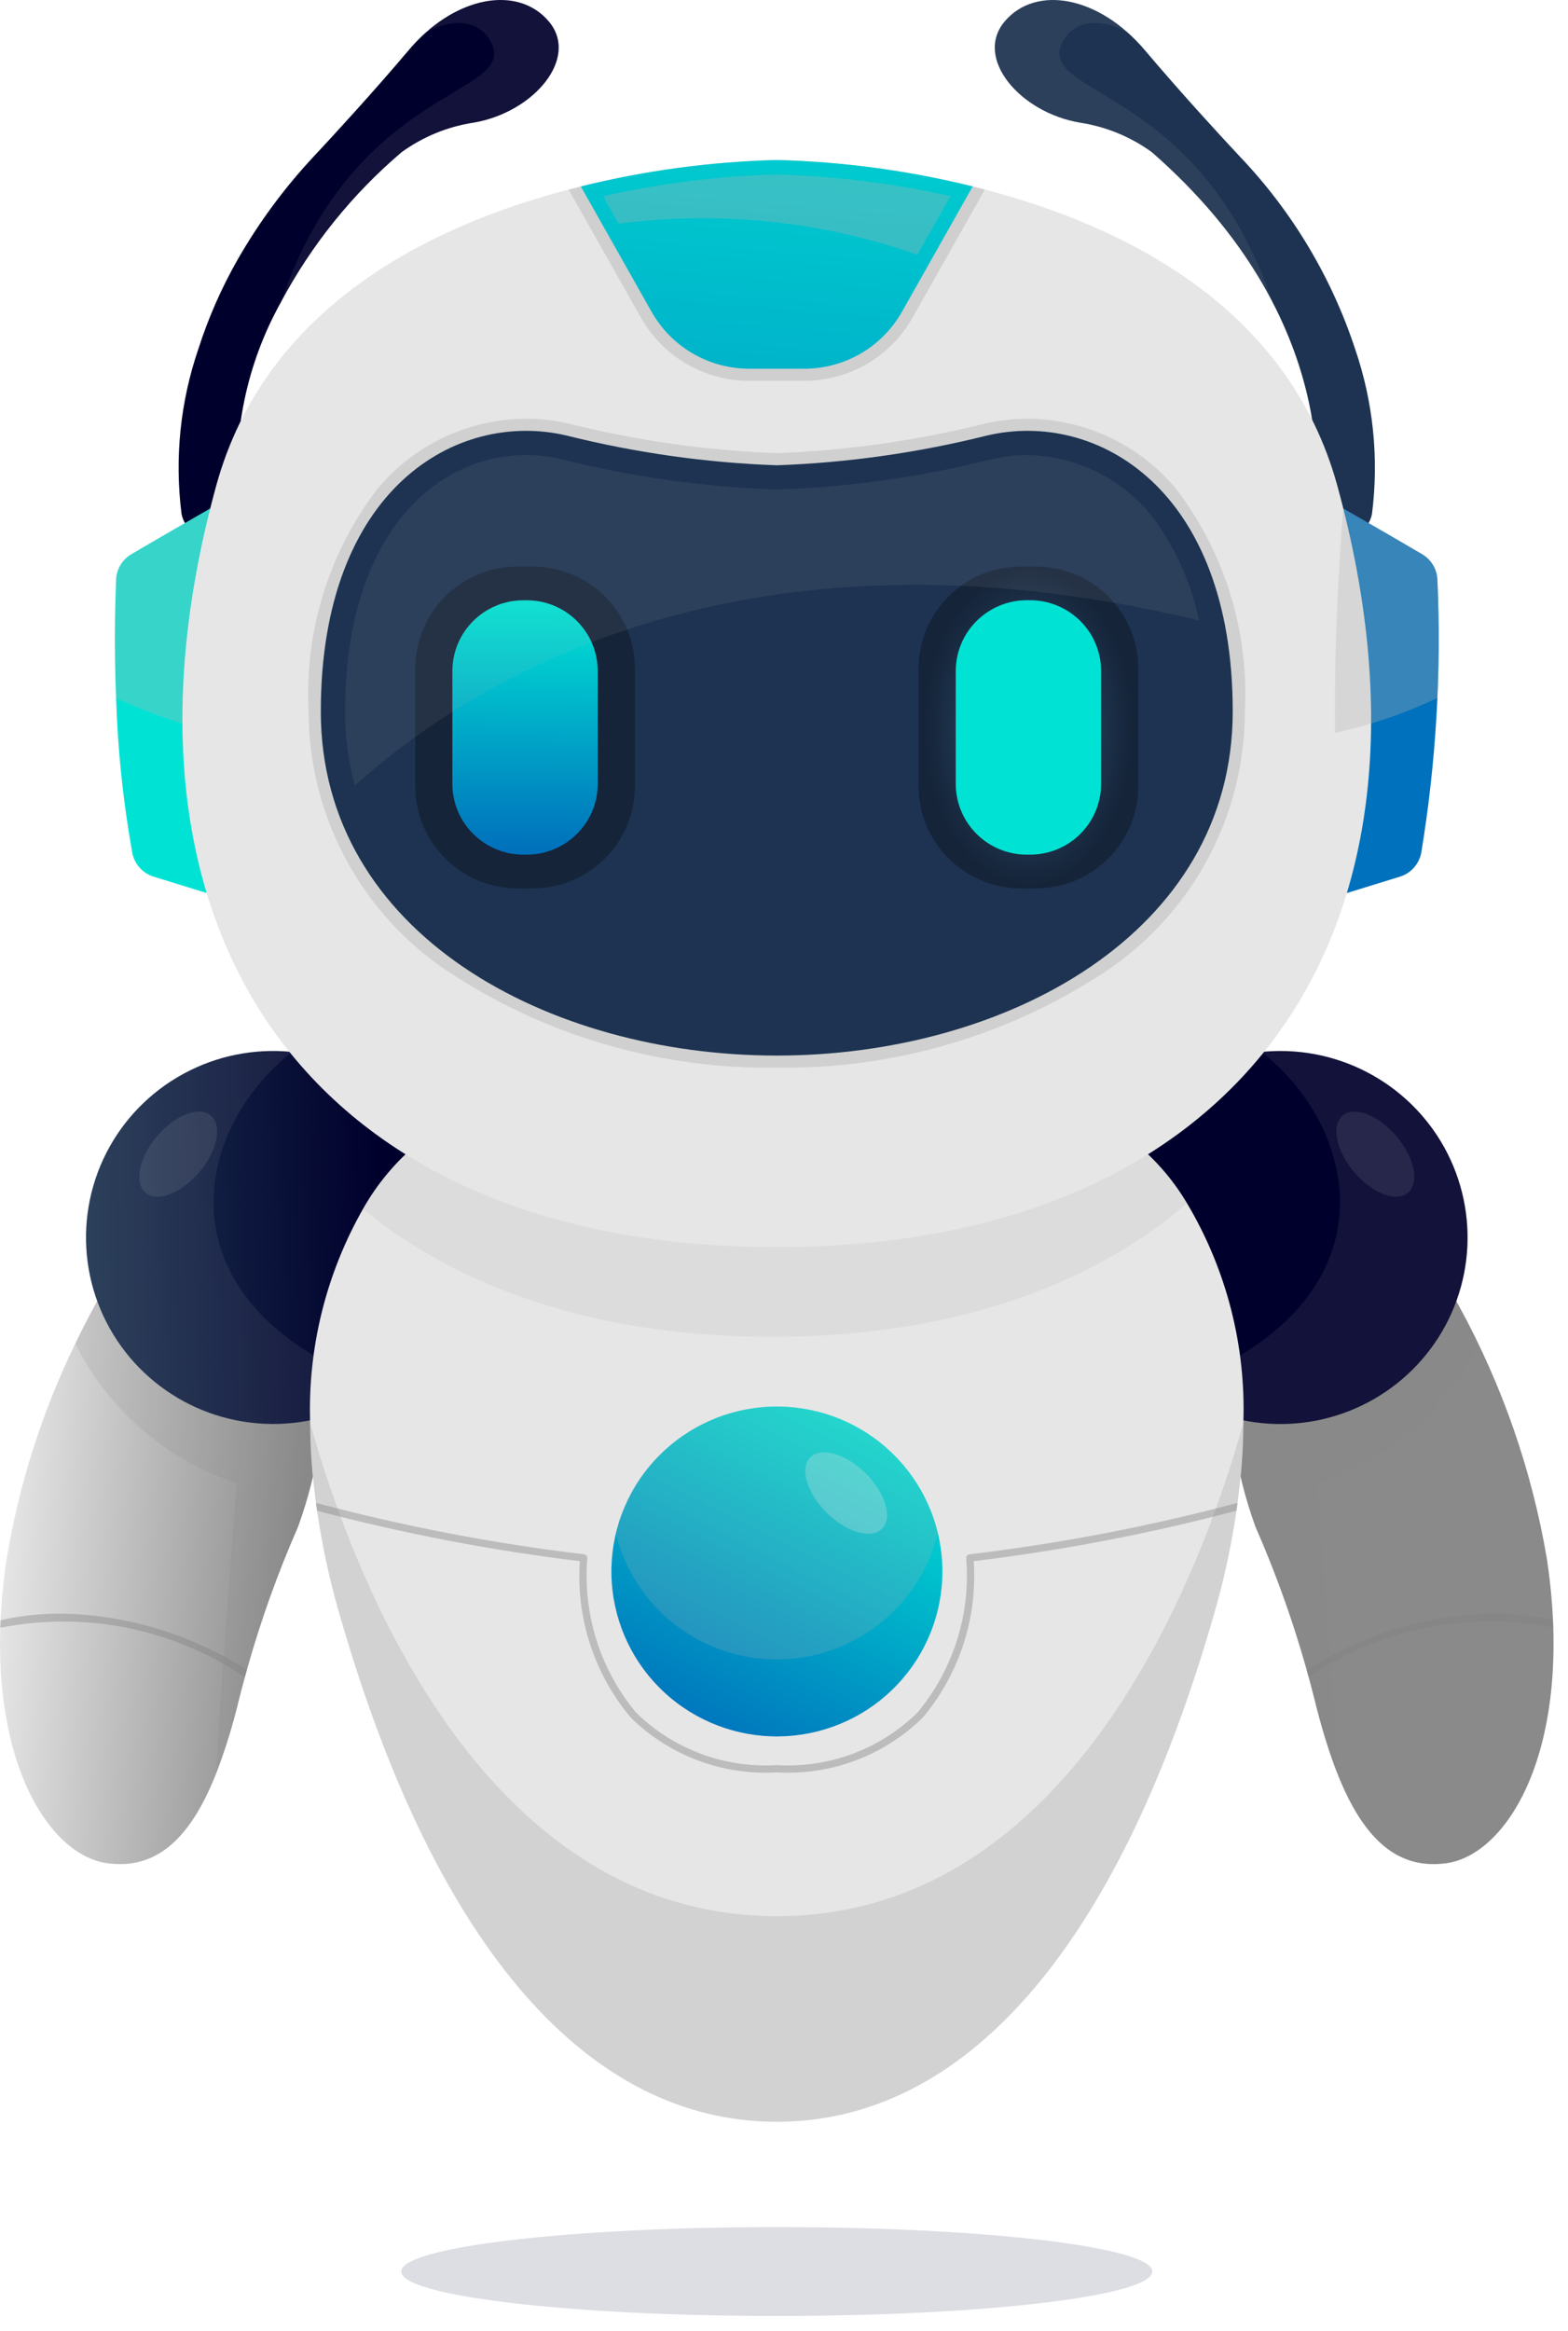 <svg width="35" height="52" viewBox="0 0 35 52" fill="none" xmlns="http://www.w3.org/2000/svg">
<path d="M6.654 34.055C6.198 35.092 5.816 36.158 5.511 37.248C5.496 37.301 5.481 37.356 5.466 37.411C5.424 37.566 5.381 37.725 5.34 37.888C5.207 38.447 5.039 38.997 4.835 39.535C4.306 40.883 3.591 41.679 2.486 41.572C1.237 41.485 -0.098 39.612 0.006 36.31C0.007 36.254 0.01 36.197 0.012 36.14C0.034 35.689 0.078 35.239 0.145 34.792C0.421 33.12 0.938 31.496 1.681 29.971C1.824 29.673 1.969 29.391 2.112 29.129C2.27 28.835 2.426 28.564 2.575 28.32C3.182 27.327 3.668 26.762 3.656 26.753C4.569 27.163 5.38 27.765 6.035 28.52C6.121 28.621 6.206 28.725 6.286 28.833C7.137 29.978 7.559 31.534 6.654 34.055Z" fill="url(#paint0_linear_2535_9625)"/>
<g style="mix-blend-mode:multiply" opacity="0.17">
<path d="M6.654 34.055C6.198 35.091 5.816 36.158 5.511 37.248C5.496 37.301 5.481 37.356 5.466 37.41C5.424 37.566 5.381 37.724 5.34 37.888C5.207 38.447 5.039 38.997 4.835 39.535C4.803 39.199 5.285 33.084 5.285 33.084C4.507 32.829 3.788 32.422 3.169 31.887C2.551 31.353 2.045 30.701 1.681 29.97C1.824 29.672 1.969 29.391 2.112 29.128C2.27 28.834 2.426 28.564 2.575 28.32C3.822 28.407 5.062 28.578 6.286 28.833C7.137 29.977 7.559 31.534 6.654 34.055Z" fill="#808080"/>
</g>
<path d="M28.023 34.055C28.567 35.294 29.007 36.576 29.337 37.888C29.906 40.195 30.69 41.717 32.191 41.572C33.62 41.472 35.162 39.034 34.532 34.792C34.198 32.808 33.533 30.894 32.564 29.128C32.114 28.297 31.598 27.502 31.02 26.752C30.108 27.162 29.296 27.765 28.642 28.519C27.632 29.692 27.032 31.296 28.023 34.055Z" fill="url(#paint1_linear_2535_9625)"/>
<g style="mix-blend-mode:multiply" opacity="0.17">
<path d="M28.023 34.055C28.478 35.091 28.86 36.158 29.165 37.248L29.21 37.41C29.253 37.566 29.295 37.724 29.336 37.888C29.469 38.447 29.638 38.997 29.841 39.535C29.873 39.199 29.392 33.084 29.392 33.084C30.169 32.829 30.888 32.422 31.507 31.887C32.126 31.353 32.631 30.701 32.995 29.97C32.852 29.672 32.708 29.391 32.564 29.128C32.406 28.834 32.25 28.564 32.101 28.32C30.854 28.407 29.614 28.578 28.39 28.833C27.54 29.977 27.117 31.534 28.023 34.055Z" fill="#808080"/>
</g>
<path d="M10.273 27.604C10.273 28.445 10.017 29.265 9.539 29.958C9.062 30.651 8.384 31.184 7.597 31.486C6.809 31.788 5.948 31.845 5.127 31.65C4.306 31.455 3.564 31.017 2.998 30.393C2.432 29.769 2.069 28.99 1.957 28.157C1.845 27.323 1.989 26.476 2.369 25.726C2.75 24.976 3.351 24.358 4.091 23.955C4.831 23.551 5.677 23.38 6.516 23.465C7.546 23.569 8.5 24.05 9.194 24.815C9.888 25.579 10.272 26.573 10.273 27.604Z" fill="url(#paint2_linear_2535_9625)"/>
<g style="mix-blend-mode:screen" opacity="0.1">
<path d="M7.405 31.556C6.814 31.75 6.187 31.81 5.569 31.732C4.952 31.654 4.36 31.439 3.836 31.104C3.313 30.768 2.871 30.32 2.544 29.793C2.216 29.266 2.011 28.673 1.944 28.057C1.876 27.441 1.948 26.817 2.153 26.232C2.358 25.647 2.692 25.115 3.131 24.674C3.569 24.234 4.1 23.897 4.686 23.688C5.272 23.479 5.897 23.403 6.517 23.465C4.401 25.136 3.682 28.53 7.378 30.444C7.435 30.812 7.444 31.186 7.405 31.556Z" fill="#B3B3B3"/>
</g>
<path d="M24.404 27.604C24.404 28.427 24.649 29.232 25.108 29.916C25.567 30.6 26.219 31.133 26.982 31.448C27.746 31.763 28.585 31.845 29.396 31.685C30.206 31.524 30.95 31.128 31.535 30.546C32.119 29.964 32.517 29.223 32.678 28.416C32.839 27.609 32.756 26.772 32.44 26.012C32.124 25.252 31.588 24.602 30.901 24.145C30.215 23.688 29.407 23.444 28.581 23.444C28.032 23.444 27.489 23.552 26.982 23.761C26.476 23.97 26.015 24.276 25.627 24.662C25.239 25.049 24.931 25.507 24.722 26.012C24.512 26.517 24.404 27.058 24.404 27.604Z" fill="url(#paint3_linear_2535_9625)"/>
<g style="mix-blend-mode:screen" opacity="0.1">
<path d="M27.272 31.556C27.863 31.75 28.49 31.81 29.107 31.732C29.725 31.654 30.317 31.439 30.84 31.104C31.364 30.768 31.805 30.321 32.133 29.794C32.46 29.266 32.665 28.673 32.733 28.057C32.8 27.441 32.729 26.817 32.524 26.232C32.318 25.647 31.984 25.115 31.546 24.674C31.108 24.234 30.576 23.897 29.991 23.688C29.405 23.479 28.779 23.403 28.16 23.465C30.275 25.136 30.995 28.53 27.299 30.444C27.242 30.812 27.232 31.186 27.272 31.556Z" fill="#B3B3B3"/>
</g>
<path d="M20.757 35.76C20.757 36.433 20.556 37.091 20.18 37.651C19.805 38.211 19.271 38.648 18.646 38.905C18.022 39.163 17.334 39.23 16.671 39.099C16.008 38.968 15.399 38.643 14.921 38.167C14.443 37.691 14.117 37.084 13.986 36.424C13.854 35.764 13.921 35.079 14.18 34.457C14.439 33.835 14.877 33.303 15.439 32.929C16.001 32.555 16.662 32.355 17.338 32.355C18.245 32.355 19.114 32.714 19.755 33.352C20.396 33.991 20.757 34.857 20.757 35.76Z" fill="#FF0000"/>
<path d="M27.753 31.743C27.749 32.341 27.706 32.938 27.623 33.531C27.616 33.586 27.608 33.642 27.6 33.698C27.476 34.524 27.295 35.341 27.059 36.142C24.916 43.507 21.509 47.329 17.338 47.329C13.168 47.329 9.76 43.507 7.618 36.142C7.382 35.341 7.201 34.524 7.077 33.698C7.068 33.642 7.061 33.586 7.053 33.531C6.97 32.938 6.927 32.34 6.923 31.741C6.868 30.072 7.276 28.419 8.103 26.967C8.421 26.403 8.841 25.902 9.342 25.492C11.912 24.6 14.617 24.16 17.338 24.191C20.059 24.16 22.765 24.6 25.334 25.492C25.797 25.869 26.19 26.325 26.494 26.838C27.377 28.319 27.814 30.022 27.753 31.743Z" fill="url(#paint4_linear_2535_9625)"/>
<g style="mix-blend-mode:multiply" opacity="0.1">
<path d="M26.494 26.838C25.117 28.045 22.24 29.819 17.234 29.819C12.404 29.819 9.543 28.166 8.103 26.967C8.421 26.403 8.841 25.902 9.342 25.492C11.912 24.6 14.617 24.16 17.338 24.191C20.059 24.16 22.765 24.6 25.334 25.492C25.797 25.869 26.19 26.325 26.494 26.838Z" fill="#808080"/>
</g>
<path d="M21.036 35.057C21.035 35.995 20.674 36.898 20.027 37.58C19.381 38.262 18.497 38.672 17.556 38.727C16.616 38.782 15.69 38.476 14.968 37.874C14.246 37.271 13.783 36.416 13.673 35.485C13.562 34.553 13.814 33.614 14.375 32.861C14.937 32.108 15.766 31.596 16.693 31.432C17.62 31.267 18.576 31.461 19.364 31.975C20.152 32.489 20.714 33.283 20.934 34.195C21.002 34.477 21.036 34.767 21.036 35.057Z" fill="url(#paint5_linear_2535_9625)"/>
<g style="mix-blend-mode:screen" opacity="0.2">
<path d="M20.934 34.195C20.739 34.999 20.279 35.714 19.627 36.226C18.974 36.737 18.168 37.016 17.338 37.016C16.508 37.016 15.702 36.737 15.05 36.226C14.398 35.714 13.937 34.999 13.743 34.195C13.937 33.391 14.398 32.676 15.05 32.164C15.702 31.653 16.508 31.375 17.338 31.375C18.168 31.375 18.974 31.653 19.627 32.164C20.279 32.676 20.739 33.391 20.934 34.195Z" fill="#B3B3B3"/>
</g>
<g style="mix-blend-mode:screen" opacity="0.27">
<path d="M18.45 33.74C18.892 34.181 19.446 34.342 19.688 34.101C19.93 33.86 19.768 33.307 19.327 32.868C18.885 32.428 18.331 32.266 18.089 32.507C17.846 32.748 18.008 33.301 18.45 33.74Z" fill="#E6E6E6"/>
</g>
<g style="mix-blend-mode:screen" opacity="0.1">
<path d="M4.451 26.143C4.049 26.619 3.51 26.827 3.249 26.607C2.987 26.388 3.1 25.824 3.503 25.348C3.905 24.872 4.443 24.664 4.705 24.883C4.967 25.103 4.853 25.667 4.451 26.143Z" fill="#E6E6E6"/>
</g>
<g style="mix-blend-mode:screen" opacity="0.1">
<path d="M30.225 26.143C30.628 26.619 31.166 26.827 31.428 26.607C31.69 26.388 31.576 25.824 31.174 25.348C30.771 24.872 30.233 24.664 29.971 24.883C29.709 25.103 29.823 25.667 30.225 26.143Z" fill="#E6E6E6"/>
</g>
<g style="mix-blend-mode:darken" opacity="0.64">
<g style="mix-blend-mode:darken" opacity="0.64">
<path d="M27.6 33.698C25.673 34.208 23.713 34.584 21.734 34.824C21.821 36.088 21.416 37.336 20.601 38.309C20.174 38.73 19.663 39.057 19.101 39.268C18.539 39.48 17.938 39.57 17.338 39.535C16.738 39.571 16.138 39.48 15.576 39.268C15.013 39.057 14.502 38.73 14.076 38.309C13.261 37.336 12.855 36.088 12.943 34.824C10.964 34.584 9.004 34.208 7.077 33.698C7.068 33.641 7.061 33.586 7.053 33.53C7.064 33.528 7.075 33.529 7.086 33.532C9.04 34.051 11.029 34.432 13.037 34.671C13.058 34.673 13.077 34.684 13.091 34.7C13.104 34.715 13.111 34.736 13.11 34.757C13.007 36.001 13.396 37.236 14.194 38.198C14.606 38.603 15.099 38.917 15.641 39.119C16.182 39.322 16.761 39.408 17.338 39.373C17.916 39.408 18.494 39.322 19.036 39.119C19.578 38.917 20.07 38.603 20.482 38.198C21.28 37.236 21.67 36.001 21.567 34.757C21.566 34.736 21.573 34.715 21.586 34.7C21.6 34.684 21.619 34.673 21.64 34.671C23.648 34.432 25.637 34.051 27.591 33.532C27.602 33.529 27.613 33.528 27.623 33.53C27.616 33.586 27.608 33.641 27.6 33.698Z" fill="#808080"/>
</g>
</g>
<g style="mix-blend-mode:multiply" opacity="0.2">
<path d="M27.753 31.743C27.727 33.234 27.494 34.715 27.059 36.142C24.916 43.507 21.509 47.329 17.338 47.329C13.168 47.329 9.76 43.507 7.618 36.142C7.183 34.714 6.949 33.233 6.923 31.741C7.815 34.943 10.673 42.743 17.338 42.743C24.002 42.743 26.86 34.947 27.753 31.743Z" fill="#808080"/>
</g>
<g style="mix-blend-mode:multiply" opacity="0.63">
<g style="mix-blend-mode:multiply" opacity="0.63">
<path d="M5.511 37.248C5.496 37.301 5.481 37.356 5.466 37.411C4.675 36.875 3.785 36.502 2.847 36.313C1.909 36.124 0.943 36.123 0.006 36.31C0.007 36.254 0.009 36.197 0.012 36.14C0.562 36.017 1.127 35.972 1.69 36.005C3.05 36.088 4.365 36.516 5.511 37.248Z" fill="#808080"/>
</g>
</g>
<g style="mix-blend-mode:multiply" opacity="0.63">
<g style="mix-blend-mode:multiply" opacity="0.63">
<path d="M29.165 37.248L29.21 37.411C30.001 36.875 30.892 36.502 31.829 36.313C32.767 36.124 33.733 36.123 34.671 36.31C34.669 36.254 34.667 36.197 34.664 36.14C34.114 36.017 33.549 35.972 32.986 36.005C31.627 36.088 30.311 36.516 29.165 37.248Z" fill="#808080"/>
</g>
</g>
<path d="M10.569 2.736C9.991 2.824 9.442 3.05 8.968 3.392C7.866 4.327 6.952 5.462 6.273 6.735L6.273 6.737C5.509 8.103 5.181 9.668 5.332 11.223C5.364 11.393 5.327 11.567 5.229 11.709C5.132 11.851 4.981 11.948 4.812 11.98C4.642 12.012 4.467 11.975 4.324 11.878C4.182 11.78 4.084 11.631 4.052 11.462C3.895 10.224 4.023 8.967 4.427 7.786C4.65 7.09 4.945 6.419 5.308 5.784C5.78 4.961 6.346 4.194 6.994 3.5L6.997 3.496C7.033 3.456 7.071 3.417 7.108 3.378C7.415 3.048 8.291 2.102 9.122 1.12C9.216 1.008 9.317 0.901 9.423 0.8H9.423C10.411 -0.133 11.623 -0.262 12.249 0.477C12.941 1.294 11.912 2.51 10.569 2.736Z" fill="url(#paint6_linear_2535_9625)"/>
<path d="M22.427 0.477C23.119 -0.339 24.526 -0.096 25.555 1.12C26.386 2.102 27.261 3.049 27.568 3.377C27.606 3.417 27.643 3.457 27.68 3.497L27.683 3.5C28.846 4.722 29.722 6.186 30.249 7.787C30.653 8.967 30.782 10.225 30.625 11.462C30.609 11.546 30.577 11.626 30.53 11.697C30.483 11.768 30.423 11.83 30.352 11.878C30.282 11.926 30.203 11.96 30.119 11.977C30.035 11.995 29.949 11.996 29.865 11.98C29.781 11.965 29.701 11.933 29.629 11.886C29.557 11.84 29.496 11.78 29.447 11.71C29.35 11.568 29.313 11.393 29.345 11.224C29.353 11.178 30.039 7.167 25.708 3.392C25.235 3.05 24.686 2.825 24.107 2.736C22.764 2.51 21.735 1.294 22.427 0.477Z" fill="url(#paint7_linear_2535_9625)"/>
<path d="M4.876 16.347C4.874 17.543 4.787 18.737 4.613 19.92L3.431 19.556C3.31 19.519 3.201 19.449 3.117 19.355C3.032 19.26 2.975 19.144 2.952 19.02C2.748 17.88 2.627 16.726 2.591 15.569C2.546 14.412 2.571 13.437 2.592 12.931C2.596 12.815 2.63 12.703 2.689 12.604C2.749 12.504 2.832 12.422 2.932 12.363C3.553 11.997 4.692 11.343 4.692 11.343C4.692 11.343 4.909 13.752 4.876 16.347Z" fill="url(#paint8_linear_2535_9625)"/>
<g style="mix-blend-mode:screen" opacity="0.31">
<path d="M4.876 16.347C4.087 16.176 3.32 15.915 2.591 15.569C2.546 14.412 2.571 13.437 2.592 12.931C2.596 12.815 2.63 12.703 2.689 12.604C2.749 12.504 2.832 12.422 2.932 12.363C3.553 11.997 4.692 11.343 4.692 11.343C4.692 11.343 4.909 13.752 4.876 16.347Z" fill="#B3B3B3"/>
</g>
<path d="M30.063 19.921L31.245 19.556C31.367 19.519 31.476 19.449 31.56 19.355C31.644 19.26 31.701 19.144 31.725 19.02C32.056 17.008 32.177 14.967 32.085 12.931C32.08 12.815 32.047 12.703 31.987 12.604C31.927 12.505 31.844 12.422 31.744 12.363C31.123 11.997 29.985 11.343 29.985 11.343C29.727 14.198 29.753 17.071 30.063 19.921Z" fill="url(#paint9_linear_2535_9625)"/>
<path d="M17.338 27.819C7.029 27.819 2.066 20.894 4.825 10.838C5.923 6.834 9.606 5.035 12.693 4.228C12.784 4.204 12.875 4.181 12.965 4.159C14.397 3.804 15.863 3.607 17.338 3.569C18.813 3.607 20.28 3.804 21.712 4.159C21.802 4.181 21.893 4.204 21.984 4.228C25.071 5.035 28.754 6.834 29.852 10.838C32.611 20.894 27.648 27.819 17.338 27.819Z" fill="url(#paint10_linear_2535_9625)"/>
<g style="mix-blend-mode:screen" opacity="0.42">
<path d="M17.338 23.816C14.807 23.852 12.322 23.149 10.188 21.793C9.179 21.165 8.346 20.292 7.769 19.255C7.192 18.219 6.889 17.053 6.889 15.868C6.795 14.094 7.333 12.343 8.408 10.925C8.812 10.433 9.32 10.035 9.897 9.761C10.473 9.487 11.103 9.343 11.742 9.34C12.067 9.34 12.391 9.377 12.707 9.452C14.224 9.83 15.776 10.05 17.338 10.108C18.901 10.049 20.453 9.829 21.969 9.452C22.286 9.377 22.609 9.34 22.934 9.34C23.573 9.343 24.203 9.487 24.779 9.761C25.356 10.035 25.864 10.433 26.268 10.925C27.343 12.343 27.881 14.094 27.787 15.868C27.787 17.053 27.484 18.219 26.907 19.255C26.33 20.292 25.498 21.165 24.488 21.793C22.355 23.149 19.869 23.852 17.338 23.816Z" fill="#B3B3B3"/>
</g>
<path d="M27.516 15.868C27.516 10.9 24.477 9.14 22.032 9.715C20.495 10.099 18.922 10.322 17.338 10.379C15.755 10.322 14.181 10.099 12.645 9.715C10.199 9.14 7.161 10.9 7.161 15.868C7.161 20.836 12.249 23.546 17.338 23.546C22.427 23.546 27.516 20.836 27.516 15.868Z" fill="url(#paint11_linear_2535_9625)"/>
<g style="mix-blend-mode:screen" opacity="0.05">
<g style="mix-blend-mode:screen" opacity="0.05">
<path d="M24.501 19.17H8.677C8.712 19.223 8.748 19.274 8.784 19.326H25.893C25.929 19.274 25.964 19.223 25.999 19.17H24.501Z" fill="#B3B3B3"/>
</g>
<g style="mix-blend-mode:screen" opacity="0.05">
<path d="M24.501 18.392H8.244C8.268 18.445 8.293 18.497 8.319 18.548H26.358C26.383 18.497 26.408 18.445 26.433 18.392H24.501H24.501Z" fill="#B3B3B3"/>
</g>
<g style="mix-blend-mode:screen" opacity="0.05">
<path d="M24.5 17.614H7.95C7.966 17.666 7.982 17.718 7.999 17.769H26.677C26.694 17.718 26.71 17.666 26.726 17.614H24.5Z" fill="#B3B3B3"/>
</g>
<g style="mix-blend-mode:screen" opacity="0.05">
<path d="M24.501 16.835H7.776C7.784 16.888 7.793 16.939 7.803 16.991H26.874C26.883 16.939 26.892 16.888 26.901 16.835H24.501Z" fill="#B3B3B3"/>
</g>
<g style="mix-blend-mode:screen" opacity="0.05">
<path d="M24.501 16.057H7.707C7.708 16.109 7.71 16.161 7.713 16.213H26.963C26.966 16.161 26.968 16.109 26.97 16.057H24.501Z" fill="#B3B3B3"/>
</g>
<g style="mix-blend-mode:screen" opacity="0.05">
<path d="M24.501 18.781H8.442C8.471 18.834 8.501 18.886 8.531 18.937H26.145C26.176 18.886 26.206 18.834 26.235 18.781H24.501Z" fill="#B3B3B3"/>
</g>
<g style="mix-blend-mode:screen" opacity="0.05">
<path d="M24.501 18.003H8.081C8.101 18.055 8.121 18.107 8.142 18.159H26.534C26.555 18.107 26.576 18.055 26.595 18.003H24.501Z" fill="#B3B3B3"/>
</g>
<g style="mix-blend-mode:screen" opacity="0.05">
<path d="M24.501 17.224H7.849C7.861 17.277 7.874 17.328 7.887 17.38H26.79C26.803 17.328 26.815 17.277 26.827 17.224H24.501Z" fill="#B3B3B3"/>
</g>
<g style="mix-blend-mode:screen" opacity="0.05">
<path d="M24.501 16.446H7.73C7.734 16.498 7.739 16.55 7.745 16.602H26.932C26.938 16.55 26.942 16.498 26.947 16.446H24.501Z" fill="#B3B3B3"/>
</g>
<g style="mix-blend-mode:screen" opacity="0.05">
<path d="M24.501 20.727H10.111C10.178 20.78 10.244 20.832 10.311 20.882H24.366C24.406 20.852 24.446 20.82 24.487 20.789L24.5 20.778L24.514 20.767L24.565 20.727H24.5H24.501Z" fill="#B3B3B3"/>
</g>
<g style="mix-blend-mode:screen" opacity="0.05">
<path d="M24.501 19.948H9.284C9.332 20.001 9.381 20.053 9.43 20.104H25.247C25.296 20.053 25.345 20.001 25.393 19.948H24.501Z" fill="#B3B3B3"/>
</g>
<g style="mix-blend-mode:screen" opacity="0.05">
<path d="M24.501 20.337H9.666C9.722 20.391 9.779 20.442 9.836 20.493H24.841C24.898 20.442 24.954 20.391 25.011 20.337H24.501Z" fill="#B3B3B3"/>
</g>
<g style="mix-blend-mode:screen" opacity="0.05">
<path d="M24.501 19.559H8.957C8.998 19.612 9.04 19.664 9.082 19.715H25.595C25.637 19.664 25.678 19.612 25.72 19.559H24.501Z" fill="#B3B3B3"/>
</g>
<g style="mix-blend-mode:screen" opacity="0.05">
<path d="M23.62 10.221H22.255C22.222 10.227 22.189 10.233 22.156 10.241C21.949 10.29 21.747 10.335 21.551 10.376H24.153C23.98 10.31 23.801 10.258 23.62 10.221Z" fill="#B3B3B3"/>
</g>
<g style="mix-blend-mode:screen" opacity="0.05">
<path d="M20.594 22.283H12.988C13.144 22.337 13.302 22.389 13.463 22.438H21.214C21.374 22.39 21.533 22.338 21.689 22.283H20.594H20.594Z" fill="#B3B3B3"/>
</g>
<g style="mix-blend-mode:screen" opacity="0.05">
<path d="M20.594 21.505H11.261C11.354 21.558 11.449 21.61 11.546 21.66H23.131C23.227 21.61 23.322 21.558 23.415 21.505H20.594H20.594Z" fill="#B3B3B3"/>
</g>
<g style="mix-blend-mode:screen" opacity="0.05">
<path d="M20.594 21.894H12.022C12.139 21.948 12.258 22 12.378 22.05H22.299C22.419 22 22.538 21.948 22.655 21.894H20.594H20.594Z" fill="#B3B3B3"/>
</g>
<g style="mix-blend-mode:screen" opacity="0.05">
<path d="M20.594 21.116H10.635L10.647 21.124C10.721 21.174 10.796 21.223 10.872 21.271H23.804C23.88 21.223 23.956 21.174 24.029 21.124L24.041 21.116H20.594Z" fill="#B3B3B3"/>
</g>
<g style="mix-blend-mode:screen" opacity="0.05">
<path d="M20.594 10.765H24.889C24.808 10.71 24.726 10.658 24.642 10.61H20.33C19.949 10.674 19.598 10.725 19.281 10.765H20.594Z" fill="#B3B3B3"/>
</g>
<g style="mix-blend-mode:screen" opacity="0.05">
<path d="M16.687 22.672H14.343C14.606 22.732 14.873 22.784 15.144 22.828H19.532C19.803 22.783 20.07 22.732 20.333 22.672H16.687Z" fill="#B3B3B3"/>
</g>
<g style="mix-blend-mode:screen" opacity="0.05">
<path d="M12.78 11.544H25.72C25.677 11.49 25.633 11.438 25.588 11.388H9.088C9.044 11.438 9 11.49 8.957 11.544H12.78Z" fill="#B3B3B3"/>
</g>
<g style="mix-blend-mode:screen" opacity="0.05">
<path d="M12.78 10.765H15.395C15.078 10.725 14.727 10.674 14.346 10.61H10.034C9.951 10.658 9.868 10.71 9.787 10.765H12.78Z" fill="#B3B3B3"/>
</g>
<g style="mix-blend-mode:screen" opacity="0.05">
<path d="M12.78 11.155H25.364C25.308 11.101 25.251 11.049 25.193 10.999H9.483C9.425 11.049 9.368 11.1 9.312 11.155H12.78Z" fill="#B3B3B3"/>
</g>
<g style="mix-blend-mode:screen" opacity="0.05">
<path d="M12.78 10.376H13.126C13.017 10.353 12.906 10.329 12.794 10.304L12.78 10.301L12.767 10.298C12.685 10.279 12.603 10.26 12.52 10.241C12.488 10.233 12.455 10.227 12.422 10.221H11.057C10.875 10.258 10.697 10.31 10.524 10.376H12.78Z" fill="#B3B3B3"/>
</g>
<g style="mix-blend-mode:screen" opacity="0.05">
<path d="M8.873 15.434H26.965C26.962 15.382 26.96 15.33 26.957 15.279H7.719C7.716 15.33 7.714 15.382 7.712 15.434H8.873Z" fill="#B3B3B3"/>
</g>
<g style="mix-blend-mode:screen" opacity="0.05">
<path d="M8.873 14.656H26.904C26.898 14.604 26.891 14.552 26.884 14.501H7.792C7.785 14.552 7.779 14.604 7.772 14.656H8.873Z" fill="#B3B3B3"/>
</g>
<g style="mix-blend-mode:screen" opacity="0.05">
<path d="M8.873 13.878H26.774C26.762 13.826 26.75 13.774 26.738 13.723H7.938C7.926 13.774 7.914 13.826 7.903 13.878H8.873H8.873Z" fill="#B3B3B3"/>
</g>
<g style="mix-blend-mode:screen" opacity="0.05">
<path d="M8.873 13.1H26.556C26.538 13.047 26.52 12.996 26.501 12.944H8.176C8.157 12.995 8.138 13.047 8.12 13.1H8.873Z" fill="#B3B3B3"/>
</g>
<g style="mix-blend-mode:screen" opacity="0.05">
<path d="M8.873 12.322H26.225C26.197 12.269 26.169 12.217 26.14 12.166H8.537C8.508 12.217 8.48 12.269 8.452 12.322H8.873Z" fill="#B3B3B3"/>
</g>
<g style="mix-blend-mode:screen" opacity="0.05">
<path d="M8.873 15.045H26.942C26.938 14.993 26.933 14.941 26.929 14.89H7.748C7.743 14.941 7.739 14.993 7.734 15.045H8.873Z" fill="#B3B3B3"/>
</g>
<g style="mix-blend-mode:screen" opacity="0.05">
<path d="M8.873 14.268H26.848C26.839 14.215 26.83 14.163 26.821 14.112H7.856C7.846 14.163 7.837 14.215 7.828 14.268H8.873Z" fill="#B3B3B3"/>
</g>
<g style="mix-blend-mode:screen" opacity="0.05">
<path d="M8.874 13.489H26.677C26.663 13.437 26.648 13.385 26.632 13.334H8.044C8.029 13.385 8.014 13.437 7.999 13.489H8.874Z" fill="#B3B3B3"/>
</g>
<g style="mix-blend-mode:screen" opacity="0.05">
<path d="M8.873 12.711H26.407C26.385 12.658 26.362 12.606 26.339 12.555H8.338C8.314 12.606 8.291 12.658 8.269 12.711H8.873Z" fill="#B3B3B3"/>
</g>
<g style="mix-blend-mode:screen" opacity="0.05">
<path d="M8.873 11.933H25.999C25.965 11.88 25.93 11.828 25.895 11.777H8.782C8.746 11.828 8.712 11.88 8.677 11.933H8.873Z" fill="#B3B3B3"/>
</g>
<g style="mix-blend-mode:screen" opacity="0.05">
<path d="M8.873 15.824H26.973C26.973 15.771 26.972 15.719 26.971 15.668H7.705C7.704 15.719 7.704 15.771 7.703 15.824H8.873Z" fill="#B3B3B3"/>
</g>
</g>
<path style="mix-blend-mode:screen" opacity="0.29" d="M25.408 14.912V17.541C25.408 18.145 25.167 18.724 24.738 19.15C24.31 19.577 23.729 19.817 23.123 19.817H22.789C22.183 19.817 21.602 19.577 21.174 19.15C20.745 18.724 20.505 18.145 20.505 17.541V14.912C20.505 14.613 20.564 14.317 20.678 14.041C20.793 13.765 20.962 13.514 21.174 13.303C21.386 13.092 21.638 12.924 21.915 12.81C22.192 12.696 22.489 12.637 22.789 12.637H23.123C23.729 12.637 24.31 12.876 24.738 13.303C25.167 13.73 25.408 14.309 25.408 14.912Z" fill="url(#paint12_radial_2535_9625)"/>
<path style="mix-blend-mode:screen" opacity="0.29" d="M14.172 14.912V17.541C14.172 18.145 13.931 18.724 13.503 19.15C13.074 19.577 12.493 19.817 11.887 19.817H11.553C10.947 19.817 10.366 19.577 9.938 19.15C9.509 18.724 9.269 18.145 9.269 17.541V14.912C9.269 14.309 9.509 13.73 9.938 13.303C10.366 12.876 10.947 12.637 11.553 12.637H11.887C12.493 12.637 13.074 12.876 13.502 13.303C13.931 13.73 14.172 14.309 14.172 14.912Z" fill="url(#paint13_radial_2535_9625)"/>
<path d="M11.757 13.39H11.684C10.808 13.39 10.098 14.097 10.098 14.969V17.485C10.098 18.357 10.808 19.064 11.684 19.064H11.757C12.633 19.064 13.342 18.357 13.342 17.485V14.969C13.342 14.097 12.633 13.39 11.757 13.39Z" fill="url(#paint14_linear_2535_9625)"/>
<path d="M22.993 19.064H22.919C22.499 19.064 22.096 18.898 21.799 18.602C21.501 18.305 21.334 17.904 21.334 17.485V14.968C21.334 14.55 21.501 14.148 21.799 13.852C22.096 13.556 22.499 13.389 22.919 13.389H22.993C23.413 13.389 23.817 13.556 24.114 13.852C24.411 14.148 24.578 14.55 24.578 14.968V17.485C24.578 17.904 24.411 18.305 24.114 18.602C23.817 18.898 23.413 19.064 22.993 19.064Z" fill="url(#paint15_linear_2535_9625)"/>
<g style="mix-blend-mode:multiply" opacity="0.22">
<path d="M21.984 4.229L20.369 7.087C20.128 7.514 19.777 7.87 19.352 8.117C18.928 8.365 18.445 8.495 17.953 8.495H16.723C16.232 8.495 15.748 8.365 15.324 8.117C14.899 7.87 14.548 7.514 14.307 7.087L12.692 4.229C12.784 4.205 12.875 4.182 12.965 4.159C14.397 3.805 15.863 3.607 17.338 3.57C18.813 3.607 20.28 3.805 21.712 4.159C21.802 4.182 21.893 4.205 21.984 4.229Z" fill="#808080"/>
</g>
<path d="M21.712 4.159L20.133 6.955C19.915 7.34 19.599 7.661 19.216 7.884C18.833 8.107 18.397 8.225 17.953 8.225H16.724C16.28 8.225 15.844 8.107 15.461 7.884C15.078 7.661 14.761 7.34 14.544 6.955L12.965 4.159C14.397 3.804 15.863 3.607 17.338 3.569C18.813 3.607 20.28 3.804 21.712 4.159Z" fill="url(#paint16_linear_2535_9625)"/>
<g style="mix-blend-mode:screen" opacity="0.31">
<path d="M21.216 4.376L20.478 5.682C18.34 4.932 16.054 4.695 13.807 4.989L13.461 4.376C14.734 4.09 16.033 3.928 17.338 3.894C18.643 3.928 19.942 4.09 21.216 4.376Z" fill="#B3B3B3"/>
</g>
<g style="mix-blend-mode:screen" opacity="0.1">
<path d="M26.765 13.84C16.541 11.381 10.489 15.213 7.923 17.521C7.775 16.982 7.701 16.426 7.703 15.868C7.703 11.919 9.732 10.151 11.742 10.151C12.004 10.151 12.265 10.181 12.52 10.241C14.097 10.636 15.712 10.864 17.338 10.919C18.845 10.87 20.343 10.669 21.81 10.32C21.924 10.295 22.039 10.268 22.157 10.241C22.411 10.181 22.672 10.151 22.934 10.151C23.562 10.161 24.177 10.334 24.717 10.652C25.258 10.97 25.707 11.422 26.019 11.965C26.374 12.543 26.626 13.177 26.765 13.84Z" fill="#B3B3B3"/>
</g>
<g style="mix-blend-mode:screen" opacity="0.31">
<path d="M29.8 16.347C30.59 16.176 31.357 15.915 32.086 15.569C32.131 14.412 32.105 13.437 32.085 12.931C32.08 12.815 32.047 12.703 31.987 12.604C31.927 12.504 31.844 12.422 31.744 12.363C31.123 11.997 29.984 11.343 29.984 11.343C29.984 11.343 29.768 13.752 29.8 16.347Z" fill="#B3B3B3"/>
</g>
<g style="mix-blend-mode:screen" opacity="0.1">
<path d="M10.569 2.736C9.991 2.824 9.442 3.05 8.968 3.392C7.866 4.327 6.952 5.462 6.273 6.735C7.911 1.903 11.535 2.151 10.97 0.963C10.656 0.303 9.816 0.478 9.423 0.8C10.411 -0.133 11.623 -0.262 12.249 0.477C12.941 1.294 11.912 2.51 10.569 2.736Z" fill="#B3B3B3"/>
</g>
<g style="mix-blend-mode:screen" opacity="0.1">
<path d="M24.107 2.736C24.686 2.824 25.235 3.05 25.709 3.392C26.81 4.327 27.724 5.462 28.403 6.735C26.765 1.903 23.142 2.151 23.706 0.963C24.02 0.303 24.86 0.478 25.253 0.8C24.266 -0.133 23.053 -0.262 22.427 0.477C21.735 1.294 22.764 2.51 24.107 2.736Z" fill="#B3B3B3"/>
</g>
<path opacity="0.14" d="M25.72 50.669C25.72 51.217 21.967 51.661 17.338 51.661C12.709 51.661 8.956 51.217 8.956 50.669C8.956 50.122 12.709 49.678 17.338 49.678C21.967 49.678 25.72 50.122 25.72 50.669Z" fill="#0B1138"/>
<defs>
<linearGradient id="paint0_linear_2535_9625" x1="6.719" y1="34.428" x2="0.092" y2="33.938" gradientUnits="userSpaceOnUse">
<stop offset="0.008" stop-color="#8A8A8A"/>
<stop offset="1" stop-color="#E6E6E6"/>
</linearGradient>
<linearGradient id="paint1_linear_2535_9625" x1="370.941" y1="667.426" x2="435.31" y2="635.43" gradientUnits="userSpaceOnUse">
<stop offset="0.008" stop-color="#8A8A8A"/>
<stop offset="1" stop-color="#E6E6E6"/>
</linearGradient>
<linearGradient id="paint2_linear_2535_9625" x1="1.92" y1="27.703" x2="8.512" y2="27.546" gradientUnits="userSpaceOnUse">
<stop offset="0.008" stop-color="#1D3351"/>
<stop offset="1" stop-color="#00002C"/>
</linearGradient>
<linearGradient id="paint3_linear_2535_9625" x1="467.133" y1="305.932" x2="397.018" y2="273.75" gradientUnits="userSpaceOnUse">
<stop offset="0.008" stop-color="#1D3351"/>
<stop offset="1" stop-color="#00002C"/>
</linearGradient>
<linearGradient id="paint4_linear_2535_9625" x1="656.68" y1="1261.13" x2="810.829" y2="709.443" gradientUnits="userSpaceOnUse">
<stop offset="0.008" stop-color="#8A8A8A"/>
<stop offset="1" stop-color="#E6E6E6"/>
</linearGradient>
<linearGradient id="paint5_linear_2535_9625" x1="19.191" y1="31.394" x2="15.48" y2="38.79" gradientUnits="userSpaceOnUse">
<stop offset="0.008" stop-color="#00E3D4"/>
<stop offset="1" stop-color="#0071BC"/>
</linearGradient>
<linearGradient id="paint6_linear_2535_9625" x1="245.046" y1="-0.716" x2="137.934" y2="115.362" gradientUnits="userSpaceOnUse">
<stop offset="0.008" stop-color="#1D3351"/>
<stop offset="1" stop-color="#00002C"/>
</linearGradient>
<linearGradient id="paint7_linear_2535_9625" x1="382.16" y1="0.18" x2="492.604" y2="120.543" gradientUnits="userSpaceOnUse">
<stop offset="0.008" stop-color="#1D3351"/>
<stop offset="1" stop-color="#00002C"/>
</linearGradient>
<linearGradient id="paint8_linear_2535_9625" x1="43.68" y1="152.333" x2="53.419" y2="153.842" gradientUnits="userSpaceOnUse">
<stop offset="0.008" stop-color="#00E3D4"/>
<stop offset="1" stop-color="#0071BC"/>
</linearGradient>
<linearGradient id="paint9_linear_2535_9625" x1="154.937" y1="146.961" x2="141.402" y2="148.946" gradientUnits="userSpaceOnUse">
<stop offset="0.008" stop-color="#00E3D4"/>
<stop offset="1" stop-color="#0071BC"/>
</linearGradient>
<linearGradient id="paint10_linear_2535_9625" x1="926.731" y1="764.387" x2="956.011" y2="93.037" gradientUnits="userSpaceOnUse">
<stop offset="0.008" stop-color="#8A8A8A"/>
<stop offset="1" stop-color="#E6E6E6"/>
</linearGradient>
<linearGradient id="paint11_linear_2535_9625" x1="741.188" y1="173.128" x2="725.826" y2="387.412" gradientUnits="userSpaceOnUse">
<stop offset="0.008" stop-color="#1D3351"/>
<stop offset="1" stop-color="#00002C"/>
</linearGradient>
<radialGradient id="paint12_radial_2535_9625" cx="0" cy="0" r="1" gradientUnits="userSpaceOnUse" gradientTransform="translate(22.956 16.227) scale(2.335 3.544)">
<stop offset="0.008" stop-color="#6ACFFF"/>
<stop offset="0.196" stop-color="#54A4CA"/>
<stop offset="0.595" stop-color="#274D5E"/>
<stop offset="0.871" stop-color="#0B151A"/>
<stop offset="1"/>
</radialGradient>
<radialGradient id="paint13_radial_2535_9625" cx="0" cy="0" r="1" gradientUnits="userSpaceOnUse" gradientTransform="translate(452.558 -25710.8) scale(19.316 19.936)">
<stop offset="0.008" stop-color="#6ACFFF"/>
<stop offset="0.196" stop-color="#54A4CA"/>
<stop offset="0.595" stop-color="#274D5E"/>
<stop offset="0.871" stop-color="#0B151A"/>
<stop offset="1"/>
</radialGradient>
<linearGradient id="paint14_linear_2535_9625" x1="11.694" y1="18.94" x2="11.746" y2="13.468" gradientUnits="userSpaceOnUse">
<stop stop-color="#0071BC"/>
<stop offset="0.992" stop-color="#00E3D4"/>
</linearGradient>
<linearGradient id="paint15_linear_2535_9625" x1="157.612" y1="136.702" x2="154.061" y2="101.514" gradientUnits="userSpaceOnUse">
<stop stop-color="#0071BC"/>
<stop offset="0.992" stop-color="#00E3D4"/>
</linearGradient>
<linearGradient id="paint16_linear_2535_9625" x1="323.32" y1="23.032" x2="321.354" y2="47.182" gradientUnits="userSpaceOnUse">
<stop offset="0.008" stop-color="#00E3D4"/>
<stop offset="1" stop-color="#0071BC"/>
</linearGradient>
</defs>
</svg>
